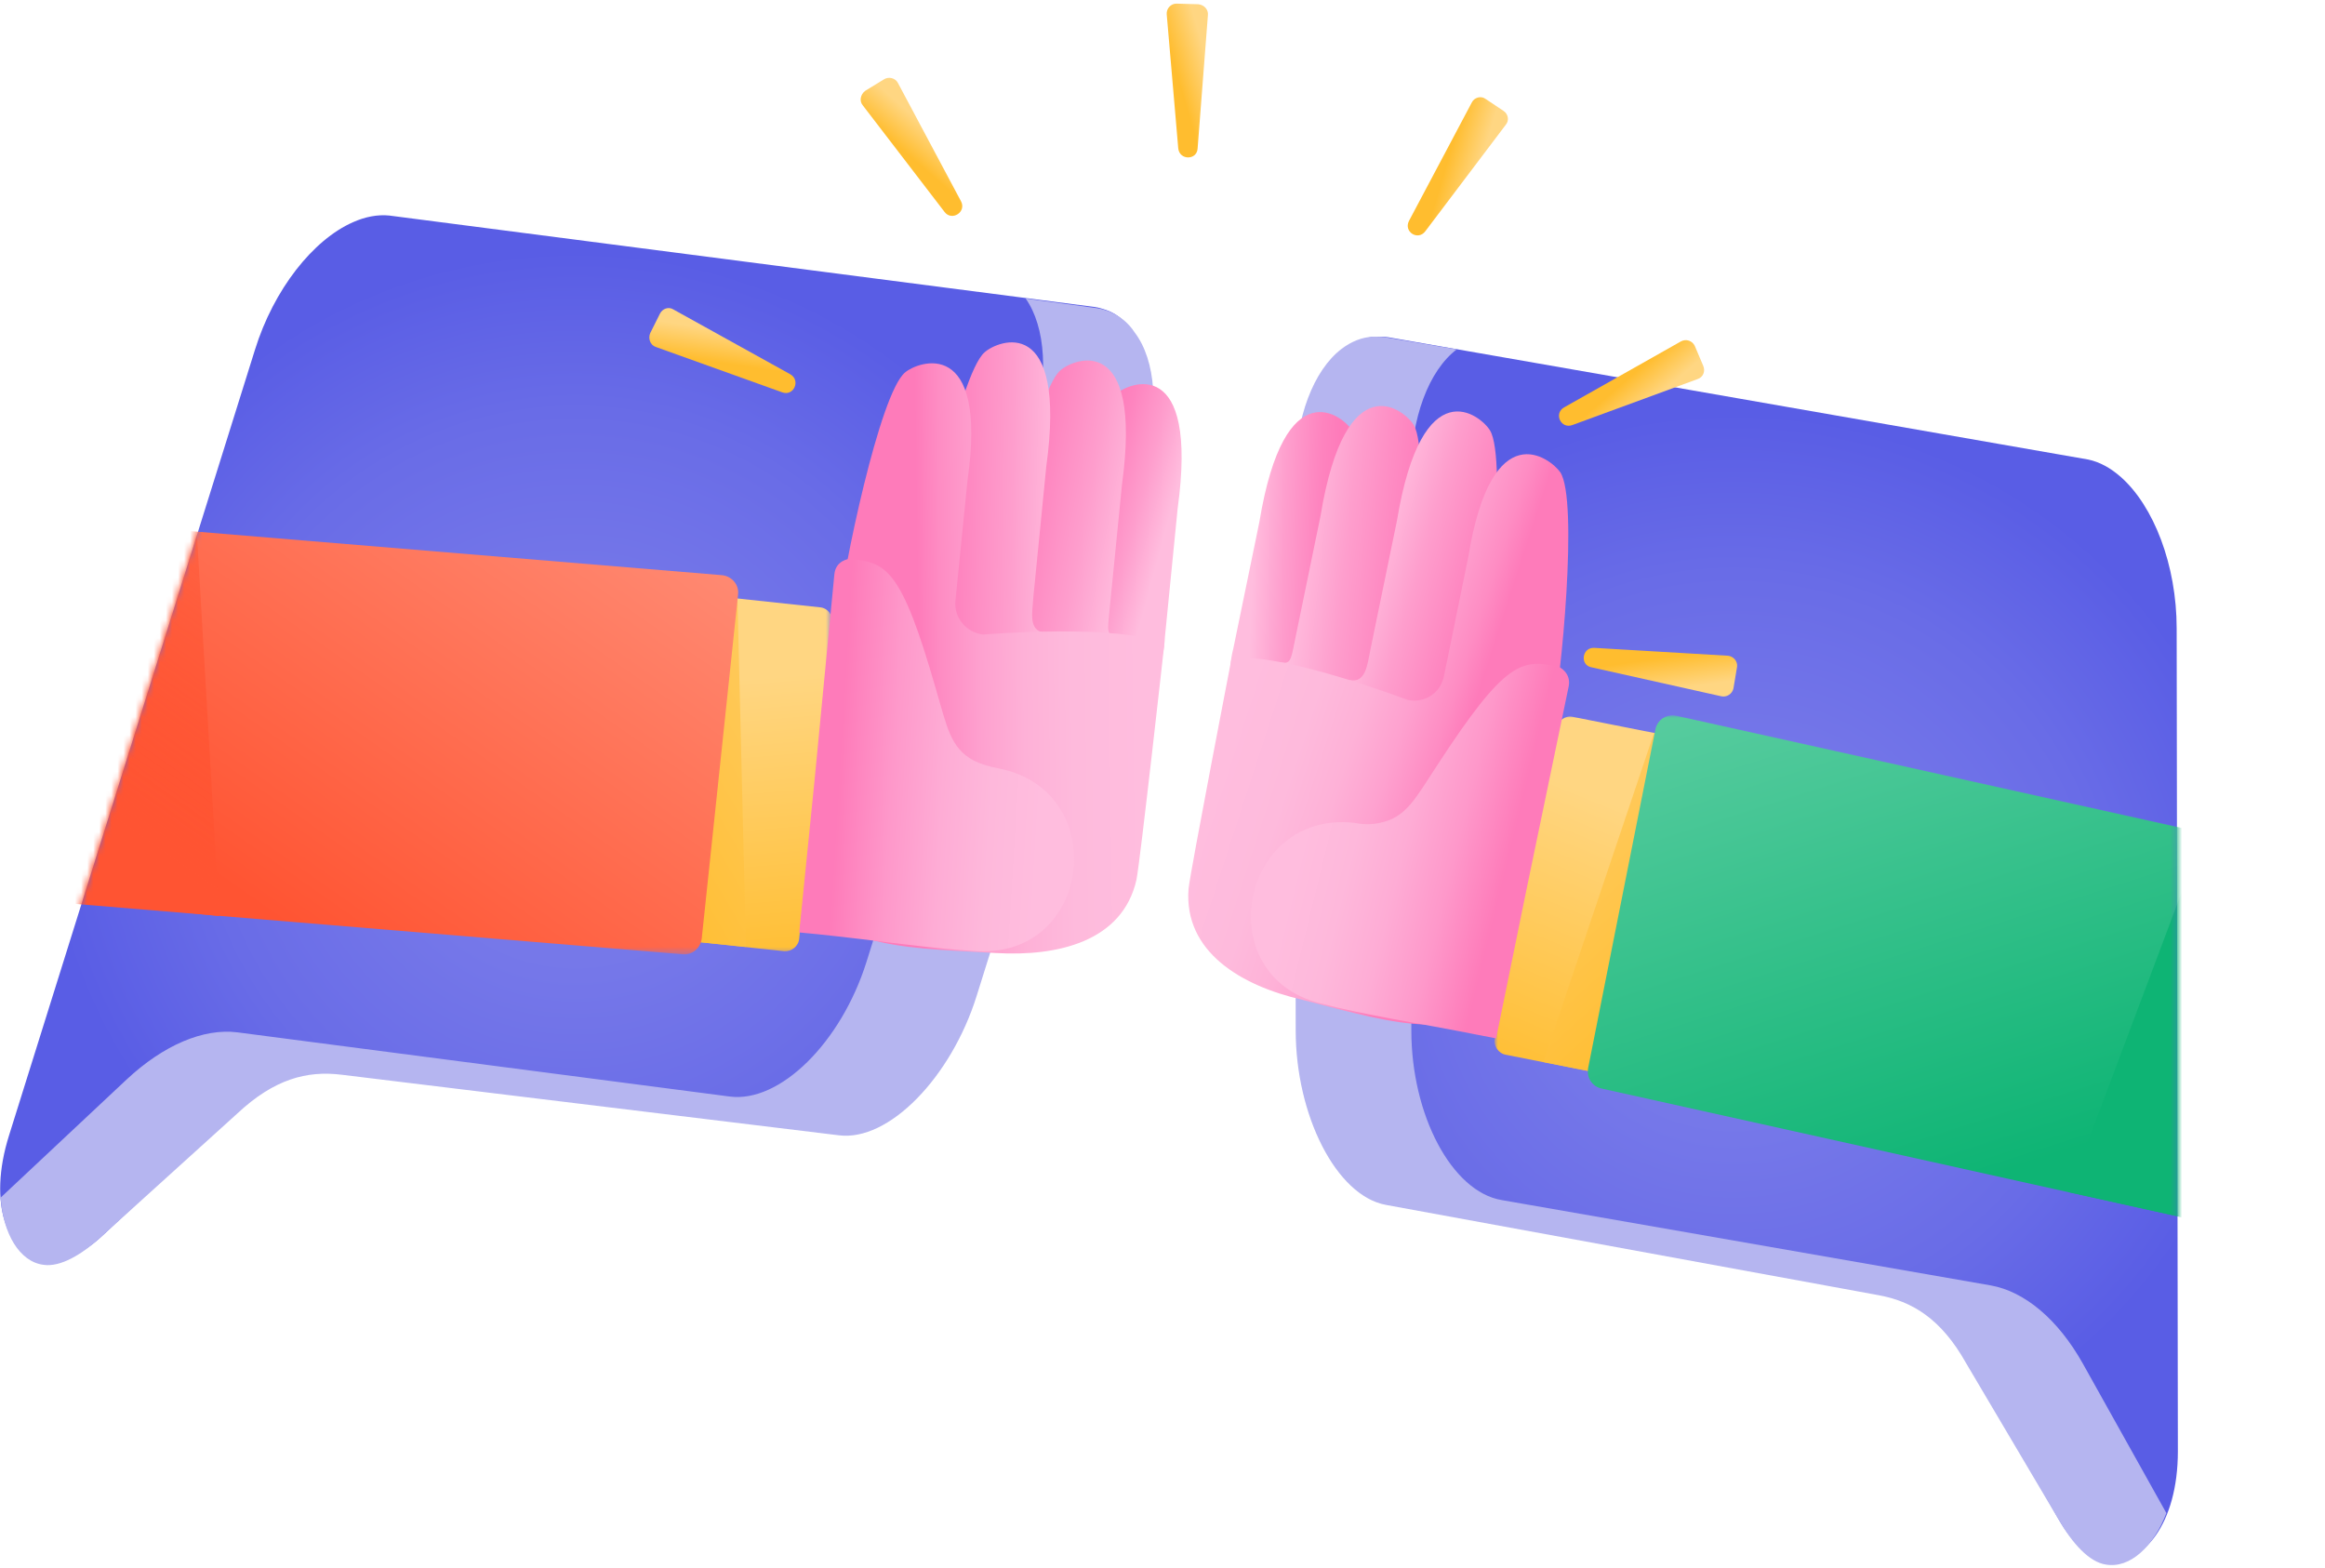 <?xml version="1.0" encoding="utf-8"?>
<!-- Generator: Adobe Illustrator 27.6.1, SVG Export Plug-In . SVG Version: 6.00 Build 0)  -->
<svg version="1.1" id="Layer_1" xmlns="http://www.w3.org/2000/svg" xmlns:xlink="http://www.w3.org/1999/xlink" x="0px" y="0px"
	 viewBox="0 0 384 259" style="enable-background:new 0 0 384 259;" xml:space="preserve">
<style type="text/css">
	.st0{fill:url(#SVGID_1_);}
	.st1{fill:#B5B5F0;}
	.st2{fill:url(#SVGID_00000065062602578815968820000003271659320032242850_);}
	.st3{fill:url(#SVGID_00000116945521745951509110000018225304015531045772_);}
	.st4{fill:url(#SVGID_00000160879198920147848490000001688193315632880538_);}
	.st5{fill:url(#SVGID_00000082362421921515769140000008399192687559281595_);}
	.st6{fill:url(#SVGID_00000146479513046918290880000009070899341019950244_);}
	.st7{fill:url(#SVGID_00000158743357514254537400000003584709711585665676_);}
	.st8{fill:url(#SVGID_00000013897680998797536680000015697439940788953258_);}
	.st9{fill:url(#SVGID_00000170959042021507523970000013162324234508064933_);}
	.st10{fill:#FFFFFF;filter:url(#Adobe_OpacityMaskFilter);}
	.st11{mask:url(#mask0_472_6354_00000128462285405519739820000008307179109047671966_);}
	.st12{fill:url(#SVGID_00000116941396831301356780000004837278810713153699_);}
	.st13{fill:url(#SVGID_00000161604159537920917130000006706350173860359099_);}
	.st14{fill:url(#SVGID_00000166650308506250537380000017958568976881172912_);}
	.st15{fill:url(#SVGID_00000152242727518285640080000017876555439161549992_);}
	.st16{fill:url(#SVGID_00000080895394167676186140000016294696484875588484_);}
	.st17{fill:url(#SVGID_00000001628469999721792200000013447850167922883991_);}
	.st18{fill:url(#SVGID_00000110446294006793720000000000184991580735490233_);}
	.st19{fill:url(#SVGID_00000142869586473370677810000002729600306268809880_);}
	.st20{fill:url(#SVGID_00000037671462895991761740000006706046206017102742_);}
	.st21{fill:url(#SVGID_00000082339606003223702810000008008506045347806118_);}
	.st22{fill:#FFFFFF;filter:url(#Adobe_OpacityMaskFilter_00000172439157015582744080000000796012864903008150_);}
	.st23{mask:url(#mask1_472_6354_00000083808698821547100660000000214420850190911134_);}
	.st24{fill:url(#SVGID_00000084515586273673299580000004795488654384005768_);}
	.st25{fill:url(#SVGID_00000128450046202973900060000013454301550385747855_);}
	.st26{fill:url(#SVGID_00000091698986239313960190000008920095501119245739_);}
	.st27{fill:url(#SVGID_00000178904265141212475830000009950846610415684492_);}
	.st28{fill:url(#SVGID_00000146465840963506956340000008060188192332300984_);}
	.st29{fill:url(#SVGID_00000108289608314260534640000007153125761976264094_);}
	.st30{fill:url(#SVGID_00000057126712212563363500000010241771480291651976_);}
	.st31{fill:url(#SVGID_00000006707114577274102390000014236867286005506492_);}
	.st32{fill:url(#SVGID_00000005237023494880197480000009533788810445943712_);}
	.st33{fill:url(#SVGID_00000108280412565610178630000003837298174263911297_);}
</style>
<g>
	<g>
		<g>
			
				<radialGradient id="SVGID_1_" cx="-757.289" cy="668.153" r="1" gradientTransform="matrix(83.977 26.233 26.256 -84.053 46147.215 76155.875)" gradientUnits="userSpaceOnUse">
				<stop  offset="0" style="stop-color:#7B7DEA"/>
				<stop  offset="0.33" style="stop-color:#7678E9"/>
				<stop  offset="0.7" style="stop-color:#696CE7"/>
				<stop  offset="1" style="stop-color:#595DE5"/>
			</radialGradient>
			<path class="st0" d="M180.8,50.7c0.7,0.1,1.3,0.3,1.9,0.5c1.7,0.6,3.2,1.8,4.3,3.5c3.3,4.7,4,13.1,1.1,22.2l-27.4,87.5
				c-4.2,13.4-14.3,23.3-22.6,22.2L56.9,176c-5.7-0.7-12.2,2-18.3,7.8L17,204c-3.5,3.3-6.8,4.5-9.6,4.1c-6.1-0.8-9.5-9.2-5.9-20.6
				L42.1,57.8c3.1-10,9.6-18.2,16.2-21.1c2-0.9,4.1-1.3,6-1.1L180.8,50.7L180.8,50.7z"/>
			<path class="st1" d="M188.7,77l-27.4,87.5c-4.2,13.4-14.5,24.1-22.8,23l-82.1-10c-5.7-0.7-11.1,0.7-17.2,6.4L17,204
				c-3.5,3.3-7.1,5.3-9.8,4.9c-4-0.5-6.7-5.2-7.1-11.1l20.8-19.5c6.1-5.7,12.7-8.5,18.3-7.8l81.3,10.6c8.3,1.1,18.4-8.9,22.6-22.2
				l27.4-87.5c2.8-9.1,2.2-17.4-1.1-22.1l11.8,1.6c0.7,0.1,1.3,0.3,1.9,0.5c1.7,0.7,3.2,1.8,4.3,3.5C190.9,59.5,191.6,67.9,188.7,77
				L188.7,77z"/>
			
				<radialGradient id="SVGID_00000062174347639471039420000005827649063600892863_" cx="-758.281" cy="665.345" r="1" gradientTransform="matrix(87.971 0 0 -88.067 66993.562 58751.617)" gradientUnits="userSpaceOnUse">
				<stop  offset="0" style="stop-color:#7B7DEA"/>
				<stop  offset="0.33" style="stop-color:#7678E9"/>
				<stop  offset="0.7" style="stop-color:#696CE7"/>
				<stop  offset="1" style="stop-color:#595DE5"/>
			</radialGradient>
			<path style="fill:url(#SVGID_00000062174347639471039420000005827649063600892863_);" d="M229.3,55.7c-0.7-0.1-1.3-0.1-2-0.1
				c-1.9,0.1-3.6,0.8-5.2,2c-4.6,3.5-7.7,11.3-7.7,20.9l0.1,91.7c0,14,6.7,26.5,14.9,28l80.8,14.1c5.6,1,11.1,5.6,15.2,12.9
				l14.6,25.7c2.4,4.2,5.2,6.3,7.9,6.8c6,1,11.8-6,11.8-18l-0.2-135.9c0-10.5-3.8-20.2-9.2-25c-1.7-1.5-3.5-2.5-5.4-2.9L229.3,55.7
				L229.3,55.7z"/>
			<path class="st1" d="M213.9,78.5l0.1,91.7c0,14,6.7,27.3,14.9,28.8l81.3,14.9c5.6,1,10.4,3.9,14.5,11.2l15.2,25.7
				c2.4,4.2,5.2,7.2,7.9,7.6c4,0.7,7.9-3,10-8.5L344,225.2c-4.1-7.3-9.6-11.9-15.2-12.9L248,198.2c-8.2-1.4-14.9-14-14.9-28
				l-0.1-91.7c0-9.5,3-17.3,7.6-20.8l-11.8-2c-0.7-0.1-1.3-0.1-2-0.1c-1.9,0.1-3.6,0.8-5.2,2C217,61.1,213.9,68.9,213.9,78.5
				L213.9,78.5z"/>
			
				<linearGradient id="SVGID_00000003096960651383418260000000880277299001827999_" gradientUnits="userSpaceOnUse" x1="108.878" y1="160.814" x2="111.822" y2="154.329" gradientTransform="matrix(1 0 0 -1 0 260)">
				<stop  offset="0.24" style="stop-color:#FFD682"/>
				<stop  offset="1" style="stop-color:#FFBD2F"/>
			</linearGradient>
			<path style="fill:url(#SVGID_00000003096960651383418260000000880277299001827999_);" d="M101.2,109.3l21.6-5
				c1.9-0.5,1.5-3.3-0.5-3.2l-22,1.4c-0.9,0.1-1.6,0.9-1.5,1.8l0.4,3.6C99.3,108.8,100.2,109.5,101.2,109.3L101.2,109.3z"/>
			
				<linearGradient id="SVGID_00000005237606364641362820000004870171488703965115_" gradientUnits="userSpaceOnUse" x1="120.299" y1="207.059" x2="119.265" y2="200.012" gradientTransform="matrix(1 0 0 -1 0 260)">
				<stop  offset="0.24" style="stop-color:#FFD682"/>
				<stop  offset="1" style="stop-color:#FFBD2F"/>
			</linearGradient>
			<path style="fill:url(#SVGID_00000005237606364641362820000004870171488703965115_);" d="M108.3,57.3l20.9,7.5
				c1.9,0.7,3.1-2,1.3-3l-19.3-10.7c-0.8-0.5-1.8-0.1-2.2,0.7l-1.6,3.2C107,55.9,107.4,57,108.3,57.3z"/>
			
				<linearGradient id="SVGID_00000103246793562474811930000008709129123522891181_" gradientUnits="userSpaceOnUse" x1="154.811" y1="239.667" x2="150.132" y2="234.301" gradientTransform="matrix(1 0 0 -1 0 260)">
				<stop  offset="0.24" style="stop-color:#FFD682"/>
				<stop  offset="1" style="stop-color:#FFBD2F"/>
			</linearGradient>
			<path style="fill:url(#SVGID_00000103246793562474811930000008709129123522891181_);" d="M142.5,17.4L156,35
				c1.2,1.6,3.7,0,2.7-1.8l-10.4-19.5c-0.4-0.8-1.5-1.1-2.3-0.6l-3.1,1.9C142.1,15.6,141.9,16.7,142.5,17.4L142.5,17.4z"/>
			
				<linearGradient id="SVGID_00000098912261561986209670000003946640678303380115_" gradientUnits="userSpaceOnUse" x1="201.557" y1="248.514" x2="194.724" y2="246.529" gradientTransform="matrix(1 0 0 -1 0 260)">
				<stop  offset="0.24" style="stop-color:#FFD682"/>
				<stop  offset="1" style="stop-color:#FFBD2F"/>
			</linearGradient>
			<path style="fill:url(#SVGID_00000098912261561986209670000003946640678303380115_);" d="M192.7,2.4l1.9,22.1c0.2,2,3.1,2,3.2,0
				l1.7-22c0.1-0.9-0.6-1.7-1.6-1.8l-3.6-0.1C193.4,0.6,192.6,1.4,192.7,2.4L192.7,2.4z"/>
			
				<linearGradient id="SVGID_00000031199319979121310830000015917230819177584530_" gradientUnits="userSpaceOnUse" x1="245.657" y1="230.637" x2="238.834" y2="232.658" gradientTransform="matrix(1 0 0 -1 0 260)">
				<stop  offset="0.24" style="stop-color:#FFD682"/>
				<stop  offset="1" style="stop-color:#FFBD2F"/>
			</linearGradient>
			<path style="fill:url(#SVGID_00000031199319979121310830000015917230819177584530_);" d="M243.1,16.9l-10.4,19.6
				c-0.9,1.8,1.5,3.3,2.7,1.7l13.3-17.6c0.6-0.7,0.4-1.8-0.4-2.3l-3-2C244.6,15.8,243.5,16.1,243.1,16.9L243.1,16.9z"/>
			
				<linearGradient id="SVGID_00000054255405239595076920000004857944958998319263_" gradientUnits="userSpaceOnUse" x1="273.092" y1="191.711" x2="268.442" y2="197.101" gradientTransform="matrix(1 0 0 -1 0 260)">
				<stop  offset="0.24" style="stop-color:#FFD682"/>
				<stop  offset="1" style="stop-color:#FFBD2F"/>
			</linearGradient>
			<path style="fill:url(#SVGID_00000054255405239595076920000004857944958998319263_);" d="M277.6,56.4l-19.3,10.9
				c-1.7,1-0.5,3.6,1.4,2.9l20.7-7.6c0.9-0.3,1.3-1.3,0.9-2.2l-1.4-3.3C279.5,56.3,278.5,55.9,277.6,56.4z"/>
			
				<linearGradient id="SVGID_00000070092165761203505090000014698217877482733755_" gradientUnits="userSpaceOnUse" x1="275.105" y1="144.242" x2="274.108" y2="151.294" gradientTransform="matrix(1 0 0 -1 0 260)">
				<stop  offset="0.24" style="stop-color:#FFD682"/>
				<stop  offset="1" style="stop-color:#FFBD2F"/>
			</linearGradient>
			<path style="fill:url(#SVGID_00000070092165761203505090000014698217877482733755_);" d="M285.4,108.3l-22.1-1.3
				c-2-0.1-2.4,2.8-0.5,3.2l21.5,4.8c0.9,0.2,1.8-0.4,2-1.3l0.6-3.6C287,109.2,286.3,108.4,285.4,108.3L285.4,108.3z"/>
			<defs>
				<filter id="Adobe_OpacityMaskFilter" filterUnits="userSpaceOnUse" x="2.9" y="85.9" width="134.6" height="71.8">
					<feColorMatrix  type="matrix" values="1 0 0 0 0  0 1 0 0 0  0 0 1 0 0  0 0 0 1 0"/>
				</filter>
			</defs>
			
				<mask maskUnits="userSpaceOnUse" x="2.9" y="85.9" width="134.6" height="71.8" id="mask0_472_6354_00000128462285405519739820000008307179109047671966_">
				<path class="st10" d="M211.5,81l-35.3,113.8c-2.7,8.7-34.4,6.6-42.2,4.2L57,175c-5.4-1.7-11.2-1-16.4,1.9L22.2,187
					c-3,1.6-6,1.9-8.6,1c-5.8-1.8-9.7-8.5-7.4-16L50.2,30.8L211.5,81L211.5,81z"/>
			</mask>
			<g class="st11">
				
					<linearGradient id="SVGID_00000161600534420434080450000017564420609845404545_" gradientUnits="userSpaceOnUse" x1="114.911" y1="162.965" x2="120.531" y2="97.496" gradientTransform="matrix(1 0 0 -1 0 260)">
					<stop  offset="0.24" style="stop-color:#FFD682"/>
					<stop  offset="1" style="stop-color:#FFBD2F"/>
				</linearGradient>
				<path style="fill:url(#SVGID_00000161600534420434080450000017564420609845404545_);" d="M103.6,96.9l31.8,3.4
					c1.3,0.1,2.2,1.3,2,2.5L132,155c-0.1,1.3-1.3,2.2-2.5,2.1l-31.8-3.4L103.6,96.9z"/>
				
					<linearGradient id="SVGID_00000001642135049524591570000010367761886005877927_" gradientUnits="userSpaceOnUse" x1="99.842" y1="119.22" x2="130.921" y2="137.213" gradientTransform="matrix(1 0 0 -1 0 260)">
					<stop  offset="0" style="stop-color:#FFBD2F"/>
					<stop  offset="1" style="stop-color:#FFC959"/>
				</linearGradient>
				<path style="fill:url(#SVGID_00000001642135049524591570000010367761886005877927_);" d="M123.2,156.4l-25-2.6l2.4-22.7
					l21.2-32.2L123.2,156.4z"/>
				
					<linearGradient id="SVGID_00000147187711429520523680000002620197384553637800_" gradientUnits="userSpaceOnUse" x1="42.452" y1="110.355" x2="109.612" y2="206.147" gradientTransform="matrix(1 0 0 -1 0 260)">
					<stop  offset="0" style="stop-color:#FF5432"/>
					<stop  offset="1" style="stop-color:#FF9985"/>
				</linearGradient>
				<path style="fill:url(#SVGID_00000147187711429520523680000002620197384553637800_);" d="M9.5,85.9L119.3,95
					c1.6,0.2,2.8,1.6,2.6,3.2l-6,56.8c-0.2,1.6-1.6,2.8-3.2,2.6L2.9,148.5L9.5,85.9z"/>
				
					<linearGradient id="SVGID_00000019642863505266503150000015419308317889395606_" gradientUnits="userSpaceOnUse" x1="20.448" y1="120.703" x2="57.357" y2="173.361" gradientTransform="matrix(1 0 0 -1 0 260)">
					<stop  offset="0" style="stop-color:#FF5432"/>
					<stop  offset="1" style="stop-color:#FF5432;stop-opacity:0.3"/>
				</linearGradient>
				<path style="fill:url(#SVGID_00000019642863505266503150000015419308317889395606_);" d="M32.5,87.8l3.7,63.5l-22.9-2.4
					L32.5,87.8z"/>
			</g>
			
				<linearGradient id="SVGID_00000176747934738320481260000005569668984408128671_" gradientUnits="userSpaceOnUse" x1="197.751" y1="136.582" x2="160.229" y2="136.081" gradientTransform="matrix(1 0 0 -1 0 260)">
				<stop  offset="0" style="stop-color:#FFBDDE"/>
				<stop  offset="0.23" style="stop-color:#FEAED5"/>
				<stop  offset="0.66" style="stop-color:#FE87C0"/>
				<stop  offset="0.79" style="stop-color:#FE7BBA"/>
			</linearGradient>
			<path style="fill:url(#SVGID_00000176747934738320481260000005569668984408128671_);" d="M190.3,117c-2.8,9.1-1.9,16.6-1.9,16.6
				c-11.9,5.5-26.4-2.6-26.4-2.6l-16-15.5C146.1,115.5,193.6,106.4,190.3,117L190.3,117z"/>
			
				<linearGradient id="SVGID_00000142897791362796632380000002936281074770240157_" gradientUnits="userSpaceOnUse" x1="190.712" y1="165.629" x2="176.97" y2="169.355" gradientTransform="matrix(1 0 0 -1 0 260)">
				<stop  offset="0" style="stop-color:#FFBDDE"/>
				<stop  offset="0.37" style="stop-color:#FE9ECD"/>
				<stop  offset="0.77" style="stop-color:#FE84BF"/>
				<stop  offset="1" style="stop-color:#FE7BBA"/>
			</linearGradient>
			<path style="fill:url(#SVGID_00000142897791362796632380000002936281074770240157_);" d="M192.4,105.2l2.1-21.2
				c3.5-25.5-8-20.9-10.2-18.9c-4.2,3.7-10.6,34.9-11.4,43.6l-1.1,11.1C171.7,119.8,191.7,121,192.4,105.2L192.4,105.2z"/>
			
				<linearGradient id="SVGID_00000090296089883107706120000005527833204668113052_" gradientUnits="userSpaceOnUse" x1="186.18" y1="168.797" x2="165.094" y2="172.861" gradientTransform="matrix(1 0 0 -1 0 260)">
				<stop  offset="0" style="stop-color:#FFBDDE"/>
				<stop  offset="0.37" style="stop-color:#FE9ECD"/>
				<stop  offset="0.77" style="stop-color:#FE84BF"/>
				<stop  offset="1" style="stop-color:#FE7BBA"/>
			</linearGradient>
			<path style="fill:url(#SVGID_00000090296089883107706120000005527833204668113052_);" d="M184.4,105.1c-1.6-0.2-1.5-0.8-1.2-3.8
				l2.1-21.2c3.5-25.5-8-20.9-10.2-18.9c-4.2,3.7-10.6,34.9-11.4,43.6l-1.2,12.4L184.4,105.1z"/>
			
				<linearGradient id="SVGID_00000134231954613422249740000010092236243915482016_" gradientUnits="userSpaceOnUse" x1="175.027" y1="174.178" x2="153.554" y2="174.694" gradientTransform="matrix(1 0 0 -1 0 260)">
				<stop  offset="0" style="stop-color:#FFBDDE"/>
				<stop  offset="0.37" style="stop-color:#FE9ECD"/>
				<stop  offset="0.77" style="stop-color:#FE84BF"/>
				<stop  offset="1" style="stop-color:#FE7BBA"/>
			</linearGradient>
			<path style="fill:url(#SVGID_00000134231954613422249740000010092236243915482016_);" d="M172.6,104.5c-2.8-0.3-2.1-3.2-1.9-6.2
				l2.1-21.2c3.5-25.5-8-20.9-10.2-18.9c-4.2,3.7-10.6,34.9-11.4,43.6l-1.2,12.4L172.6,104.5z"/>
			
				<linearGradient id="SVGID_00000083809104420617685450000003532345769695159948_" gradientUnits="userSpaceOnUse" x1="188.98" y1="151.664" x2="141.738" y2="151.028" gradientTransform="matrix(1 0 0 -1 0 260)">
				<stop  offset="0" style="stop-color:#FFBDDE"/>
				<stop  offset="0.25" style="stop-color:#FEBADC"/>
				<stop  offset="0.42" style="stop-color:#FEB1D7"/>
				<stop  offset="0.57" style="stop-color:#FEA1CF"/>
				<stop  offset="0.71" style="stop-color:#FE8CC3"/>
				<stop  offset="0.79" style="stop-color:#FE7BBA"/>
			</linearGradient>
			<path style="fill:url(#SVGID_00000083809104420617685450000003532345769695159948_);" d="M187.7,145.3c0.6-2.9,4.6-38.9,4.6-38.9
				c-7.1-3.5-29.9-1.6-29.9-1.6c-2.8-0.3-4.9-2.8-4.6-5.6l2-19.9c3.4-23.9-8.2-19.6-10.3-17.8c-4.2,3.4-10.3,32.7-11.1,40.8
				l-0.5,4.5c0,14.5,2.4,30.5-0.6,40.3c-3.1,9.8,16.5,9.6,27.2,10.3C174.7,158,185.4,155.5,187.7,145.3z"/>
			
				<linearGradient id="SVGID_00000078012646706887008440000011744433431652118451_" gradientUnits="userSpaceOnUse" x1="172.61" y1="134.006" x2="138.794" y2="136.076" gradientTransform="matrix(1 0 0 -1 0 260)">
				<stop  offset="0" style="stop-color:#FFBDDE"/>
				<stop  offset="0.25" style="stop-color:#FEB8DB"/>
				<stop  offset="0.49" style="stop-color:#FEACD5"/>
				<stop  offset="0.74" style="stop-color:#FE98CA"/>
				<stop  offset="0.99" style="stop-color:#FE7CBA"/>
				<stop  offset="1" style="stop-color:#FE7BBA"/>
			</linearGradient>
			<path style="fill:url(#SVGID_00000078012646706887008440000011744433431652118451_);" d="M160.8,125.6c-3.9-2.1-4.4-5.7-6.2-11.7
				c-5.8-20.3-8.3-21-14.3-21.6c0,0-2.3,0.2-2.5,2.6l-3.3,34.3L132,154l3.1,0.3c9.7,1,18.6,2.4,26.4,2.8c19,0.9,22-26.6,3.4-30.2
				C163.3,126.6,162,126.2,160.8,125.6L160.8,125.6z"/>
			<defs>
				
					<filter id="Adobe_OpacityMaskFilter_00000018923151518913797860000013922778189528710826_" filterUnits="userSpaceOnUse" x="246.9" y="118.1" width="137.1" height="85.5">
					<feColorMatrix  type="matrix" values="1 0 0 0 0  0 1 0 0 0  0 0 1 0 0  0 0 0 1 0"/>
				</filter>
			</defs>
			
				<mask maskUnits="userSpaceOnUse" x="246.9" y="118.1" width="137.1" height="85.5" id="mask1_472_6354_00000083808698821547100660000000214420850190911134_">
				<path style="fill:#FFFFFF;filter:url(#Adobe_OpacityMaskFilter_00000018923151518913797860000013922778189528710826_);" d="
					M196.3,44.8l-3.1,168.1l119.2-0.1c5.6,0,11,2.4,15.1,6.7l14.4,15.1c2.3,2.4,5.1,3.5,7.9,3.5c6,0,9.9-5.2,9.9-13V77.4L196.3,44.8
					L196.3,44.8z"/>
			</mask>
			<g class="st23">
				
					<linearGradient id="SVGID_00000098899855506743215560000000109891250868303510_" gradientUnits="userSpaceOnUse" x1="280.362" y1="138.586" x2="255.618" y2="77.936" gradientTransform="matrix(1 0 0 -1 0 260)">
					<stop  offset="0.24" style="stop-color:#FFD682"/>
					<stop  offset="1" style="stop-color:#FFBD2F"/>
				</linearGradient>
				<path style="fill:url(#SVGID_00000098899855506743215560000000109891250868303510_);" d="M280,180.4l-31.3-6.2
					c-1.2-0.2-2.1-1.5-1.8-2.7l10.2-51.3c0.2-1.2,1.5-2.1,2.7-1.8l31.3,6.2L280,180.4z"/>
				
					<linearGradient id="SVGID_00000067211899782846664040000008375886217361268357_" gradientUnits="userSpaceOnUse" x1="281.694" y1="92.624" x2="257.428" y2="118.963" gradientTransform="matrix(1 0 0 -1 0 260)">
					<stop  offset="0" style="stop-color:#FFBD2F"/>
					<stop  offset="1" style="stop-color:#FFC959"/>
				</linearGradient>
				<path style="fill:url(#SVGID_00000067211899782846664040000008375886217361268357_);" d="M254.9,175.4l24.6,4.9l4.4-22.3
					l-10.7-37L254.9,175.4z"/>
				
					<linearGradient id="SVGID_00000178901068732541400370000000977192908651088004_" gradientUnits="userSpaceOnUse" x1="333.729" y1="67.229" x2="298.155" y2="178.332" gradientTransform="matrix(1 0 0 -1 0 260)">
					<stop  offset="0" style="stop-color:#0EB474"/>
					<stop  offset="1" style="stop-color:#6ED3AC"/>
				</linearGradient>
				<path style="fill:url(#SVGID_00000178901068732541400370000000977192908651088004_);" d="M384,142l-107.2-23.8
					c-1.6-0.3-3.1,0.7-3.4,2.3l-11.1,55.9c-0.3,1.6,0.7,3.1,2.3,3.4l107.2,23.8L384,142L384,142z"/>
				
					<linearGradient id="SVGID_00000139256374652706164960000008335083085509306294_" gradientUnits="userSpaceOnUse" x1="355.877" y1="70.51" x2="374.232" y2="132.479" gradientTransform="matrix(1 0 0 -1 0 260)">
					<stop  offset="0" style="stop-color:#0EB474"/>
					<stop  offset="1" style="stop-color:#0EB474"/>
				</linearGradient>
				<path style="fill:url(#SVGID_00000139256374652706164960000008335083085509306294_);" d="M364,137.6l-22.3,59.3l22.6,5
					L364,137.6z"/>
			</g>
			
				<linearGradient id="SVGID_00000108278676840884208650000007219654428833681851_" gradientUnits="userSpaceOnUse" x1="193.234" y1="137.089" x2="228.923" y2="125.481" gradientTransform="matrix(1 0 0 -1 0 260)">
				<stop  offset="0" style="stop-color:#FFBDDE"/>
				<stop  offset="0.23" style="stop-color:#FEAED5"/>
				<stop  offset="0.66" style="stop-color:#FE87C0"/>
				<stop  offset="0.79" style="stop-color:#FE7BBA"/>
			</linearGradient>
			<path style="fill:url(#SVGID_00000108278676840884208650000007219654428833681851_);" d="M202.2,119c0,9.6-3.1,16.4-3.1,16.4
				c9.8,8.8,25.9,5.4,25.9,5.4l19.9-10.1C245,130.7,202.2,107.9,202.2,119z"/>
			
				<linearGradient id="SVGID_00000147222578068035316110000009660808223076207534_" gradientUnits="userSpaceOnUse" x1="206.706" y1="162.814" x2="220.442" y2="162.305" gradientTransform="matrix(1 0 0 -1 0 260)">
				<stop  offset="0" style="stop-color:#FFBDDE"/>
				<stop  offset="0.37" style="stop-color:#FE9ECD"/>
				<stop  offset="0.77" style="stop-color:#FE84BF"/>
				<stop  offset="1" style="stop-color:#FE7BBA"/>
			</linearGradient>
			<path style="fill:url(#SVGID_00000147222578068035316110000009660808223076207534_);" d="M203.7,107.1l4.3-20.9
				c4.2-25.4,13.9-17.5,15.4-15c2.9,4.8-0.3,36.5-2,45l-2.2,10.9C219.1,127.2,199.8,122.4,203.7,107.1z"/>
			
				<linearGradient id="SVGID_00000015330372389671336090000001399750356659799966_" gradientUnits="userSpaceOnUse" x1="213.833" y1="164.41" x2="235.174" y2="162.038" gradientTransform="matrix(1 0 0 -1 0 260)">
				<stop  offset="0" style="stop-color:#FFBDDE"/>
				<stop  offset="0.37" style="stop-color:#FE9ECD"/>
				<stop  offset="0.77" style="stop-color:#FE84BF"/>
				<stop  offset="1" style="stop-color:#FE7BBA"/>
			</linearGradient>
			<path style="fill:url(#SVGID_00000015330372389671336090000001399750356659799966_);" d="M211.5,109.4c1.6,0.3,1.7-0.3,2.3-3.3
				l4.3-20.9c4.2-25.4,13.9-17.5,15.4-15c2.9,4.8-0.3,36.5-2,45l-2.5,12.3L211.5,109.4z"/>
			
				<linearGradient id="SVGID_00000126306735017901639700000006931954273543009683_" gradientUnits="userSpaceOnUse" x1="226.093" y1="166.237" x2="246.746" y2="160.363" gradientTransform="matrix(1 0 0 -1 0 260)">
				<stop  offset="0" style="stop-color:#FFBDDE"/>
				<stop  offset="0.37" style="stop-color:#FE9ECD"/>
				<stop  offset="0.77" style="stop-color:#FE84BF"/>
				<stop  offset="1" style="stop-color:#FE7BBA"/>
			</linearGradient>
			<path style="fill:url(#SVGID_00000126306735017901639700000006931954273543009683_);" d="M222.8,112.3c2.8,0.6,3-2.4,3.6-5.3
				l4.3-20.9c4.2-25.4,13.9-17.5,15.4-15c2.9,4.8-0.3,36.5-2,45l-2.5,12.3L222.8,112.3L222.8,112.3z"/>
			
				<linearGradient id="SVGID_00000173875397223352081000000006812864474049310384_" gradientUnits="userSpaceOnUse" x1="206.162" y1="148.849" x2="251.021" y2="134.254" gradientTransform="matrix(1 0 0 -1 0 260)">
				<stop  offset="0" style="stop-color:#FFBDDE"/>
				<stop  offset="0.25" style="stop-color:#FEBADC"/>
				<stop  offset="0.42" style="stop-color:#FEB1D7"/>
				<stop  offset="0.57" style="stop-color:#FEA1CF"/>
				<stop  offset="0.71" style="stop-color:#FE8CC3"/>
				<stop  offset="0.79" style="stop-color:#FE7BBA"/>
			</linearGradient>
			<path style="fill:url(#SVGID_00000173875397223352081000000006812864474049310384_);" d="M196.3,146.8c0.3-2.9,7.1-38,7.1-38
				c7.8-1.3,29.1,6.8,29.1,6.8c2.8,0.6,5.5-1.2,6-4l4-19.6c3.9-23.9,13.6-16.3,15.2-14c3,4.5,0.2,34.3-1.5,42.3l-0.9,4.4
				c-4.3,13.8-11.3,28.4-11.3,38.7c0,10.3-18.6,4.3-29,1.7C205,162.8,195.5,157.2,196.3,146.8L196.3,146.8z"/>
			
				<linearGradient id="SVGID_00000002385406121043817930000004764413685291542704_" gradientUnits="userSpaceOnUse" x1="216.478" y1="127.169" x2="249.389" y2="119.116" gradientTransform="matrix(1 0 0 -1 0 260)">
				<stop  offset="0" style="stop-color:#FFBDDE"/>
				<stop  offset="0.25" style="stop-color:#FEB8DB"/>
				<stop  offset="0.49" style="stop-color:#FEACD5"/>
				<stop  offset="0.74" style="stop-color:#FE98CA"/>
				<stop  offset="0.99" style="stop-color:#FE7CBA"/>
				<stop  offset="1" style="stop-color:#FE7BBA"/>
			</linearGradient>
			<path style="fill:url(#SVGID_00000002385406121043817930000004764413685291542704_);" d="M227.9,135.9c4.4-0.9,5.9-4.1,9.4-9.4
				c11.5-17.7,14.1-17.6,20.1-16.4c0,0,2.1,0.9,1.7,3.2l-7,33.7l-5,24.5l-3.1-0.6c-9.5-1.9-18.4-3.2-26-5.2
				c-18.4-4.7-13.1-31.9,5.7-29.8C225.1,136.2,226.6,136.2,227.9,135.9L227.9,135.9z"/>
		</g>
	</g>
</g>
</svg>
